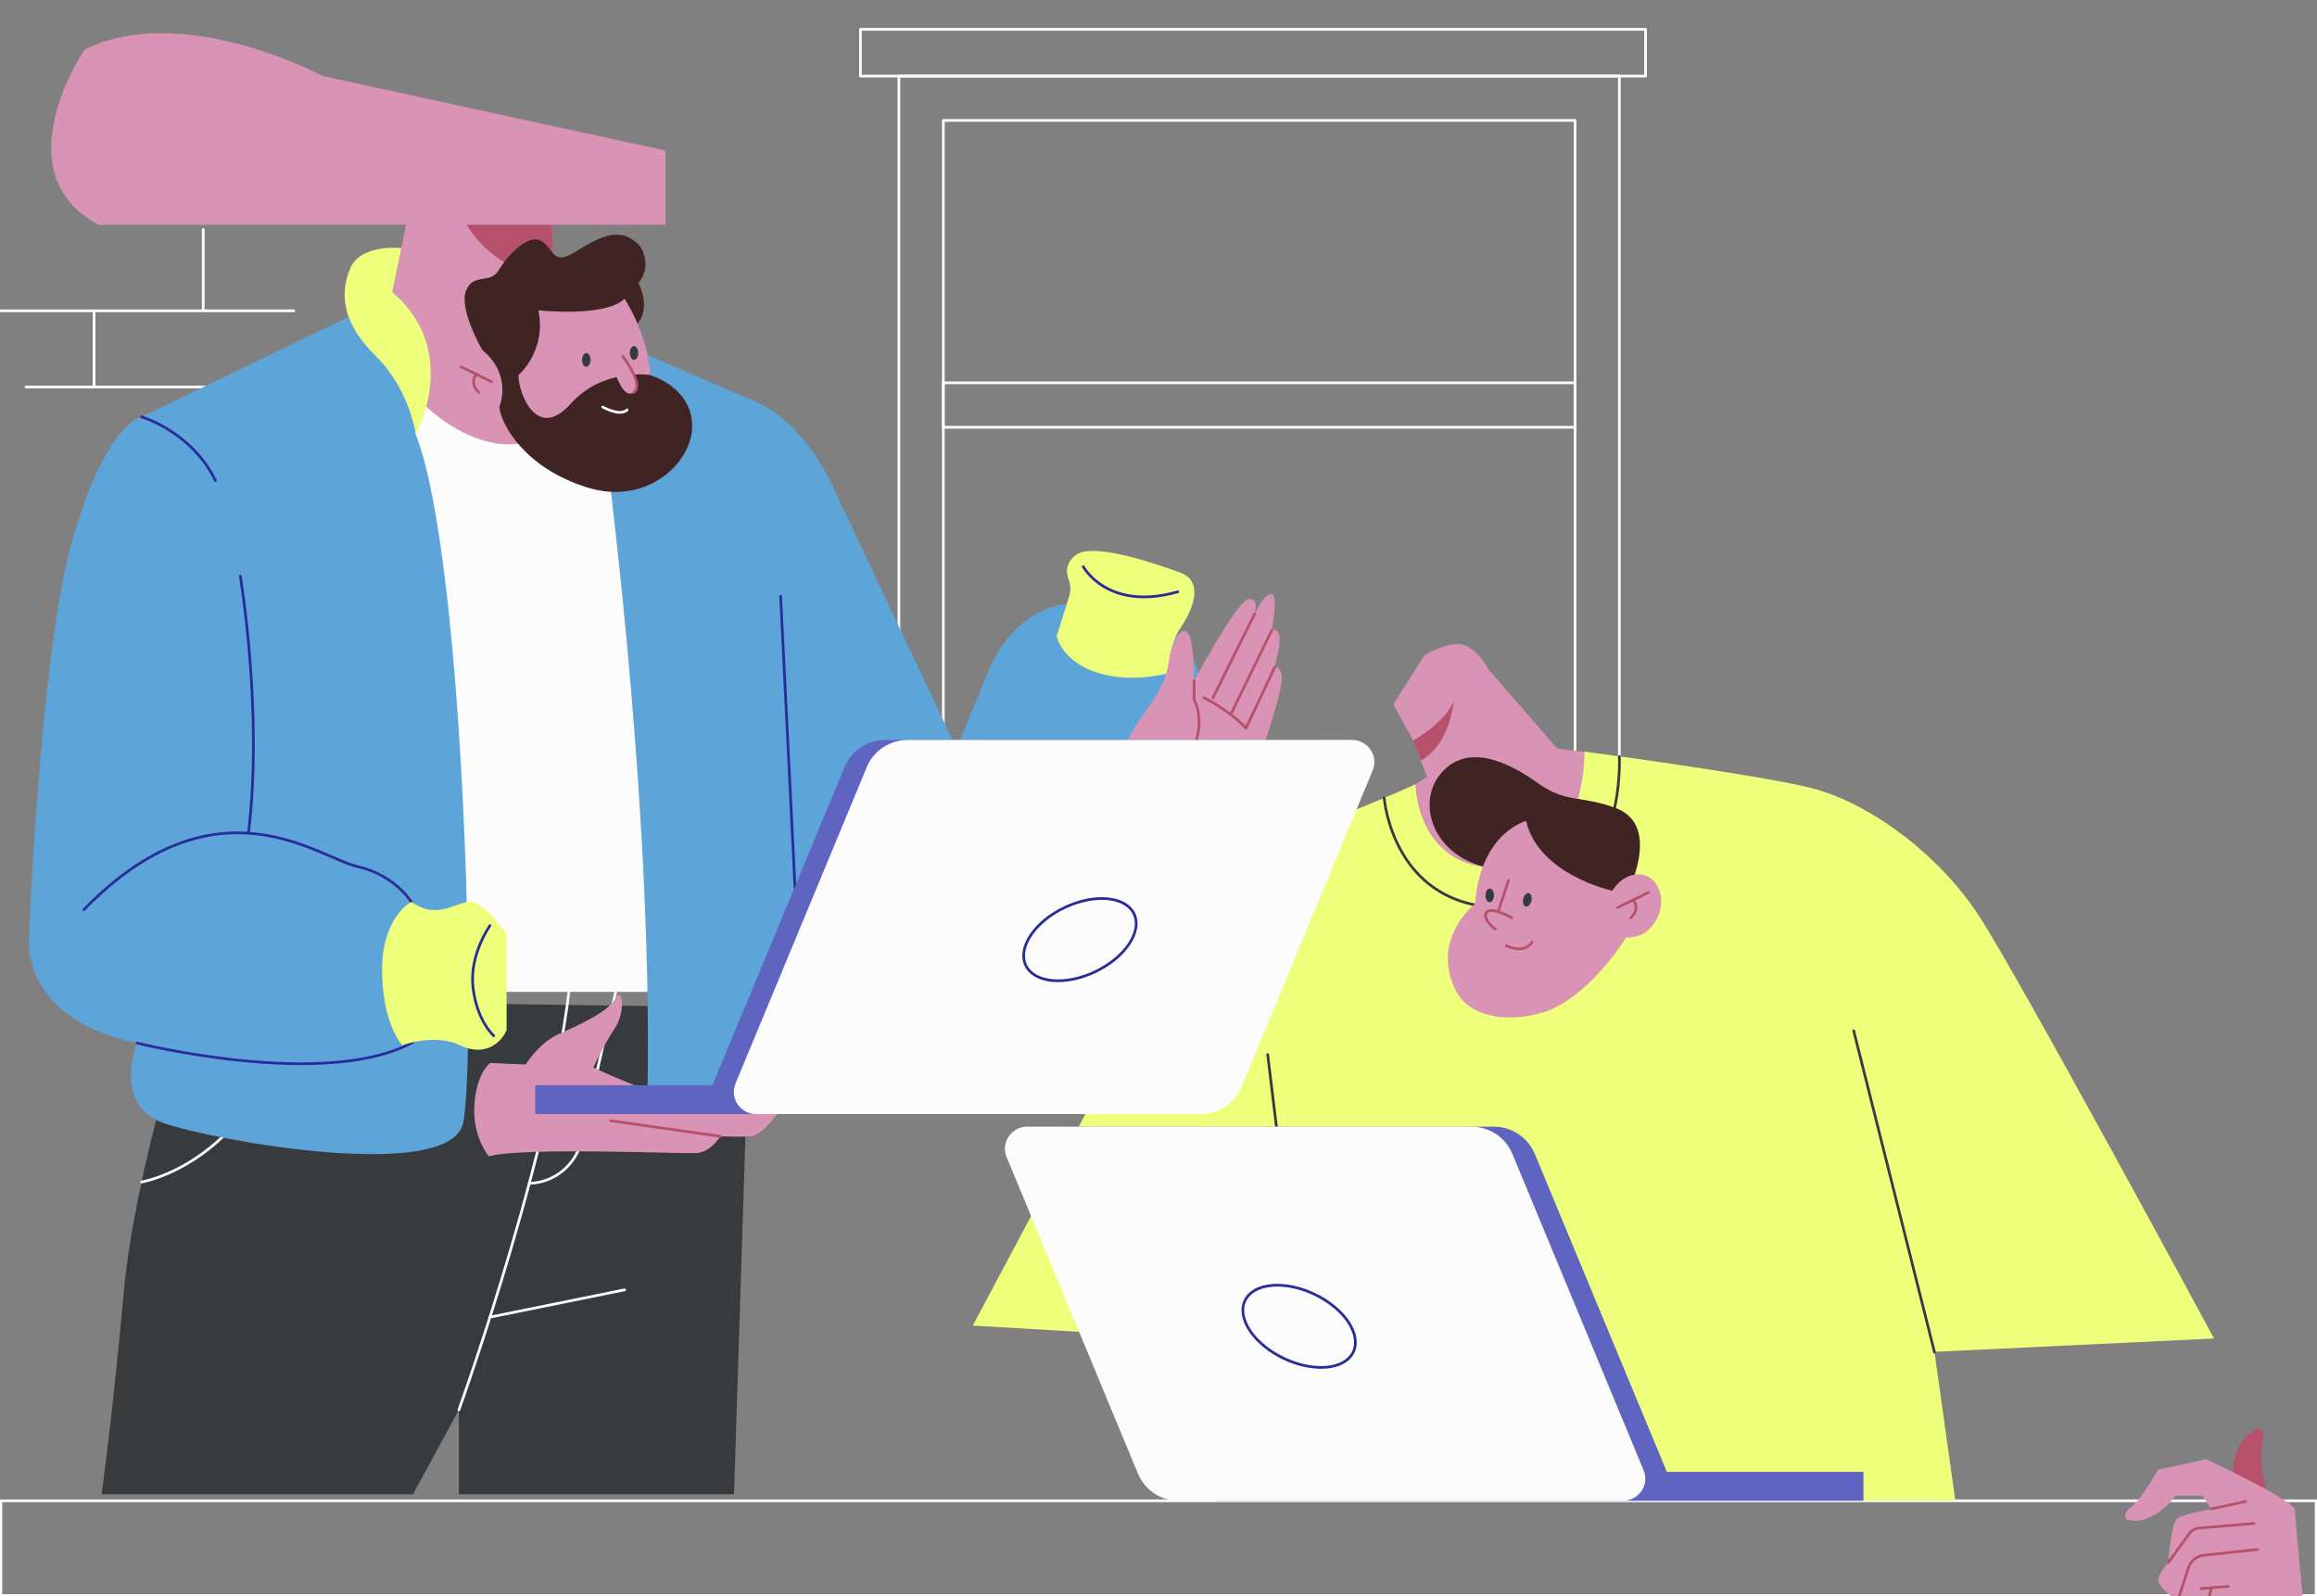 <svg xmlns="http://www.w3.org/2000/svg" xmlns:xlink="http://www.w3.org/1999/xlink" preserveAspectRatio="xMidYMid meet" width="643" height="443" viewBox="0 0 643 443" style="width:100%;height:100%"><rect x="0" y="0" width="643" height="443" fill="#808080" stroke="none"/><defs><animateTransform repeatCount="indefinite" dur="5.017s" begin="0s" xlink:href="#_R_G_L_11_G" fill="freeze" attributeName="transform" from="9.948" to="9.948" type="rotate" additive="sum" keyTimes="0;0.199;0.316;0.598;0.701;1" values="9.948;9.948;-17.879;-17.879;9.948;9.948" keySplines="0.333 0 0.667 1;0.333 0 0.667 1;0.333 0 0.667 1;0.333 0 0.667 1;0 0 0 0" calcMode="spline"/><animateTransform repeatCount="indefinite" dur="5.017s" begin="0s" xlink:href="#_R_G_L_11_G" fill="freeze" attributeName="transform" from="-11.845 -70.107" to="-11.845 -70.107" type="translate" additive="sum" keyTimes="0;1" values="-11.845 -70.107;-11.845 -70.107" keySplines="0 0 1 1" calcMode="spline"/><animateTransform repeatCount="indefinite" dur="5.017s" begin="0s" xlink:href="#_R_G_L_9_G" fill="freeze" attributeName="transform" from="4.659" to="4.659" type="rotate" additive="sum" keyTimes="0;0.125;0.199;0.807;0.897;1" values="4.659;4.659;-13.257;-13.257;4.659;4.659" keySplines="0.333 0 0.667 1;0.333 0 0.667 1;0.167 0 0.667 1;0.167 0 0.833 1;0 0 0 0" calcMode="spline"/><animateTransform repeatCount="indefinite" dur="5.017s" begin="0s" xlink:href="#_R_G_L_9_G" fill="freeze" attributeName="transform" from="-0.366 -35.75" to="-0.366 -35.75" type="translate" additive="sum" keyTimes="0;1" values="-0.366 -35.75;-0.366 -35.75" keySplines="0 0 1 1" calcMode="spline"/><animateMotion repeatCount="indefinite" dur="5.017s" begin="0s" xlink:href="#_R_G_L_6_G" fill="freeze" keyTimes="0;0.399;0.512;0.628;0.721;0.797;1" path="M338.96 385.41 C338.96,385.41 338.96,385.41 338.96,385.41 C338.96,385.41 348.96,385.41 348.96,385.41 C348.96,385.41 338.96,385.41 338.96,385.41 C338.96,385.41 348.96,385.41 348.96,385.41 C348.96,385.41 338.96,385.41 338.96,385.41 C338.96,385.41 338.96,385.41 338.96,385.41 " keyPoints="0;0;0.25;0.5;0.75;1;1" keySplines="0.333 0 0.667 1;0.333 0 0.667 1;0.333 0 0.667 1;0.333 0 0.667 1;0.333 0 0.667 1;0 0 0 0" calcMode="spline"/><animateTransform repeatCount="indefinite" dur="5.017s" begin="0s" xlink:href="#_R_G_L_6_G" fill="freeze" attributeName="transform" from="-92.464 -31.311" to="-92.464 -31.311" type="translate" additive="sum" keyTimes="0;1" values="-92.464 -31.311;-92.464 -31.311" keySplines="0 0 1 1" calcMode="spline"/><animateTransform repeatCount="indefinite" dur="5.017s" begin="0s" xlink:href="#_R_G_L_4_G" fill="freeze" attributeName="transform" from="0" to="0" type="rotate" additive="sum" keyTimes="0;0.332;0.498;0.797;0.9;1" values="0;0;-18.414;-18.414;0;0" keySplines="0.333 0 0.667 1;0.333 0 0.667 1;0.333 0 0.667 1;0.333 0 0.667 1;0 0 0 0" calcMode="spline"/><animateTransform repeatCount="indefinite" dur="5.017s" begin="0s" xlink:href="#_R_G_L_4_G" fill="freeze" attributeName="transform" from="-128.466 -126.097" to="-128.466 -126.097" type="translate" additive="sum" keyTimes="0;1" values="-128.466 -126.097;-128.466 -126.097" keySplines="0 0 1 1" calcMode="spline"/><animateTransform repeatCount="indefinite" dur="5.017s" begin="0s" xlink:href="#_R_G_L_3_G_N_10_T_0" fill="freeze" attributeName="transform" from="4.659" to="4.659" type="rotate" additive="sum" keyTimes="0;0.125;0.199;0.807;0.897;1" values="4.659;4.659;-13.257;-13.257;4.659;4.659" keySplines="0.333 0 0.667 1;0.333 0 0.667 1;0.167 0 0.667 1;0.167 0 0.833 1;0 0 0 0" calcMode="spline"/><animateTransform repeatCount="indefinite" dur="5.017s" begin="0s" xlink:href="#_R_G_L_3_G_N_10_T_0" fill="freeze" attributeName="transform" from="-0.366 -35.75" to="-0.366 -35.75" type="translate" additive="sum" keyTimes="0;1" values="-0.366 -35.75;-0.366 -35.75" keySplines="0 0 1 1" calcMode="spline"/><animateTransform repeatCount="indefinite" dur="5.017s" begin="0s" xlink:href="#_R_G_L_1_G" fill="freeze" attributeName="transform" from="19.079" to="19.079" type="rotate" additive="sum" keyTimes="0;0.332;0.445;0.907;0.98;1" values="19.079;19.079;-6.709;-6.709;19.079;19.079" keySplines="0.333 0 0.667 1;0.333 0 0.667 1;0.333 0 0.667 1;0.333 0 0.667 1;0 0 0 0" calcMode="spline"/><animateTransform repeatCount="indefinite" dur="5.017s" begin="0s" xlink:href="#_R_G_L_1_G" fill="freeze" attributeName="transform" from="-38.534 -74.688" to="-38.534 -74.688" type="translate" additive="sum" keyTimes="0;1" values="-38.534 -74.688;-38.534 -74.688" keySplines="0 0 1 1" calcMode="spline"/><animateTransform repeatCount="indefinite" dur="5.017s" begin="0s" xlink:href="#_R_G_L_0_G" fill="freeze" attributeName="transform" from="0" to="0" type="rotate" additive="sum" keyTimes="0;0.076;0.125;0.831;0.91;1" values="0;0;13.876;13.876;0;0" keySplines="0.333 0 0.667 1;0.333 0 0.667 1;0.167 0 0.667 1;0.167 0 0.667 1;0 0 0 0" calcMode="spline"/><animateTransform repeatCount="indefinite" dur="5.017s" begin="0s" xlink:href="#_R_G_L_0_G" fill="freeze" attributeName="transform" from="-22.984 -65.14" to="-22.984 -65.14" type="translate" additive="sum" keyTimes="0;1" values="-22.984 -65.14;-22.984 -65.14" keySplines="0 0 1 1" calcMode="spline"/><animate attributeType="XML" attributeName="opacity" dur="5s" from="0" to="1" xlink:href="#time_group"/></defs><g id="_R_G"><g id="_R_G_L_12_G" transform=" translate(321.499, 225.448) translate(-321.784, -217.835)"><path id="_R_G_L_12_G_D_0_P_0" stroke="#fcfcfc" stroke-linecap="round" stroke-linejoin="round" fill="none" stroke-width="0.75" stroke-opacity="1" d=" M26.39 78.63 C26.39,78.63 0.53,78.63 0.53,78.63 "/><path id="_R_G_L_12_G_D_1_P_0" stroke="#fcfcfc" stroke-linecap="round" stroke-linejoin="round" fill="none" stroke-width="0.75" stroke-opacity="1" d=" M26.39 99.79 C26.39,99.79 26.39,78.63 26.39,78.63 C26.39,78.63 81.81,78.63 81.81,78.63 "/><path id="_R_G_L_12_G_D_2_P_0" stroke="#fcfcfc" stroke-linecap="round" stroke-linejoin="round" fill="none" stroke-width="0.75" stroke-opacity="1" d=" M56.69 78.63 C56.69,78.63 56.69,56.05 56.69,56.05 "/><path id="_R_G_L_12_G_D_3_P_0" stroke="#fcfcfc" stroke-linecap="round" stroke-linejoin="round" fill="none" stroke-width="0.75" stroke-opacity="1" d=" M7.49 99.79 C7.49,99.79 69.5,99.79 69.5,99.79 "/><path id="_R_G_L_12_G_D_4_P_0" stroke="#fcfcfc" stroke-linecap="round" stroke-linejoin="round" fill="none" stroke-width="0.75" stroke-opacity="1" d=" M449.68 13.49 C449.68,13.49 249.74,13.49 249.74,13.49 C249.74,13.49 249.74,257.84 249.74,257.84 C249.74,257.84 449.68,257.84 449.68,257.84 C449.68,257.84 449.68,13.49 449.68,13.49z "/><path id="_R_G_L_12_G_D_5_P_0" stroke="#fcfcfc" stroke-linecap="round" stroke-linejoin="round" fill="none" stroke-width="0.75" stroke-opacity="1" d=" M437.38 25.8 C437.38,25.8 262.07,25.8 262.07,25.8 C262.07,25.8 262.07,245.48 262.07,245.48 C262.07,245.48 437.38,245.48 437.38,245.48 C437.38,245.48 437.38,25.8 437.38,25.8z "/><path id="_R_G_L_12_G_D_6_P_0" stroke="#fcfcfc" stroke-linecap="round" stroke-linejoin="round" fill="none" stroke-width="0.75" stroke-opacity="1" d=" M456.95 0.53 C456.95,0.53 239.08,0.53 239.08,0.53 C239.08,0.53 239.08,13.49 239.08,13.49 C239.08,13.49 456.95,13.49 456.95,13.49 C456.95,13.49 456.95,0.53 456.95,0.53z "/><path id="_R_G_L_12_G_D_7_P_0" stroke="#fcfcfc" stroke-linecap="round" stroke-linejoin="round" fill="none" stroke-width="0.75" stroke-opacity="1" d=" M456.95 257.84 C456.95,257.84 239.08,257.84 239.08,257.84 C239.08,257.84 239.08,270.8 239.08,270.8 C239.08,270.8 456.95,270.8 456.95,270.8 C456.95,270.8 456.95,257.84 456.95,257.84z "/><path id="_R_G_L_12_G_D_8_P_0" stroke="#fcfcfc" stroke-linecap="round" stroke-linejoin="round" fill="none" stroke-width="0.75" stroke-opacity="1" d=" M437.37 98.62 C437.37,98.62 262.06,98.62 262.06,98.62 C262.06,98.62 262.06,110.96 262.06,110.96 C262.06,110.96 437.37,110.96 437.37,110.96 C437.37,110.96 437.37,98.62 437.37,98.62z "/><path id="_R_G_L_12_G_D_9_P_0" fill="#373b3d" fill-opacity="1" fill-rule="nonzero" d=" M53.12 269.81 C53.12,269.81 37.72,317 34.64,350.93 C31.57,384.86 28.49,407.07 28.49,407.07 C28.49,407.07 114.88,407.07 114.88,407.07 C114.88,407.07 127.63,383.63 127.63,383.63 C127.63,383.63 127.63,407.07 127.63,407.07 C127.63,407.07 203.98,407.07 203.98,407.07 C203.98,407.07 208.29,271.97 208.29,271.97 C208.29,271.97 53.12,269.81 53.12,269.81z "/><path id="_R_G_L_12_G_D_10_P_0" stroke="#fcfcfc" stroke-linecap="round" stroke-linejoin="round" fill="none" stroke-width="0.75" stroke-opacity="1" d=" M127.63 383.63 C127.63,383.63 156.14,304.73 159.09,257.78 "/><path id="_R_G_L_12_G_D_11_P_0" stroke="#fcfcfc" stroke-linecap="round" stroke-linejoin="round" fill="none" stroke-width="0.75" stroke-opacity="1" d=" M39.57 320.4 C39.57,320.4 75.9,314.47 83.29,261.79 "/><path id="_R_G_L_12_G_D_12_P_0" stroke="#fcfcfc" stroke-linecap="round" stroke-linejoin="round" fill="none" stroke-width="0.75" stroke-opacity="1" d=" M147.21 320.77 C154.17,320.58 160.14,315.65 161.68,308.8 C164.76,294.79 170.06,271.54 173.63,257.84 "/><path id="_R_G_L_12_G_D_13_P_0" stroke="#fcfcfc" stroke-linecap="round" stroke-linejoin="round" fill="none" stroke-width="0.75" stroke-opacity="1" d=" M136.25 357.9 C136.25,357.9 173.63,350.32 173.63,350.32 "/><path id="_R_G_L_12_G_D_14_P_0" fill="#fcfcfc" fill-opacity="1" fill-rule="nonzero" d=" M97.02 80.3 C97.02,80.3 99.3,267.65 99.3,267.65 C99.3,267.65 190.44,267.65 190.44,267.65 C190.44,267.65 176.21,91.28 165.31,84.61 C165.31,84.61 97.02,80.3 97.02,80.3z "/><path id="_R_G_L_12_G_D_15_P_0" fill="#5da4d9" fill-opacity="1" fill-rule="nonzero" d=" M167.22 108.06 C167.22,108.06 181.57,211.27 179.97,295.6 C179.97,295.6 179.97,306.27 191.05,305.9 C202.14,305.47 218.15,303.86 220.61,295.6 C223.07,287.39 220.92,238.78 220.92,238.78 C220.92,238.78 234.77,251.24 260.02,263.08 C289.76,277.09 309.16,251.73 326.52,215.83 C335.02,198.25 340.26,175.55 321.41,165.68 C302.57,155.81 285.33,157.16 275.48,176.47 C275.48,176.47 265.75,200.1 265.75,200.1 C265.75,200.1 231.7,128.11 231.7,128.11 C231.7,128.11 224.31,110.03 209.96,103.86 C195.61,97.69 165.31,84.49 165.31,84.49 C165.31,84.49 167.22,108.06 167.22,108.06z "/><path id="_R_G_L_12_G_D_16_P_0" fill="#5da4d9" fill-opacity="1" fill-rule="nonzero" d=" M101.95 77.95 C101.95,77.95 39.57,108.06 39.57,108.06 C39.57,108.06 29.72,109.72 20.48,141.8 C11.24,173.88 8.29,253.77 8.29,253.77 C8.29,253.77 6.75,275.36 38.28,281.84 C38.28,281.84 31.5,299.11 45.67,304.05 C59.83,308.98 125.1,320.7 128.8,304.05 C132.49,287.39 129.41,148.09 115.68,112.99 C115.68,112.99 115.68,86.1 101.95,77.95z "/><path id="_R_G_L_12_G_D_17_P_0" fill="#eeff7b" fill-opacity="1" fill-rule="nonzero" d=" M296.97 157.96 C296.97,157.96 293.52,168.95 293.52,168.95 C293.52,168.95 294.94,176.16 305.4,179.25 C314.7,181.96 324.31,179.25 324.31,179.25 C324.31,179.25 324.74,171.23 327.82,166.72 C330.9,162.22 334.84,153.95 327.82,151.3 C322.52,149.33 303.8,142.67 298.88,146.37 C295.8,148.71 296.17,151.55 296.91,153.4 C297.46,154.82 297.46,156.48 296.97,157.96z "/><path id="_R_G_L_12_G_D_18_P_0" stroke="#2a2d99" stroke-linecap="round" stroke-linejoin="round" fill="none" stroke-width="0.75" stroke-opacity="1" d=" M220.92 238.84 C220.92,238.84 216.92,157.84 216.92,157.84 "/><path id="_R_G_L_12_G_D_19_P_0" stroke="#2a2d99" stroke-linecap="round" stroke-linejoin="round" fill="none" stroke-width="0.75" stroke-opacity="1" d=" M265.75 200.22 C265.75,200.22 255.71,212.75 255.1,225.7 "/><path id="_R_G_L_12_G_D_20_P_0" fill="#eeff7b" fill-opacity="1" fill-rule="nonzero" d=" M144.56 67.4 C144.56,67.4 161.06,69.01 164.39,80.73 C167.65,92.45 167.28,108.06 167.28,108.06 C167.28,108.06 160.32,88.93 148.01,84 C148.01,84 144.56,67.4 144.56,67.4z "/><path id="_R_G_L_12_G_D_21_P_0" fill="#d893b5" fill-opacity="1" fill-rule="nonzero" d=" M106.26 88.13 C106.26,88.13 115.87,40.2 115.87,40.2 C115.87,40.2 153.18,44.15 153.18,44.15 C153.18,44.15 154.35,87.14 154.35,87.14 C154.35,87.14 166.79,103.8 151.27,113.05 C135.76,122.31 113.46,105.59 106.26,88.13z "/><path id="_R_G_L_12_G_D_22_P_0" fill="#b7516b" fill-opacity="1" fill-rule="nonzero" d=" M153.92 70.36 C153.92,70.36 153.18,44.15 153.18,44.15 C153.18,44.15 124.98,41.18 124.98,41.18 C126.15,49.33 131.2,65.8 153.92,70.36z "/><path id="_R_G_L_12_G_D_23_P_0" stroke="#b7516b" stroke-linecap="round" stroke-linejoin="round" fill="none" stroke-width="0.75" stroke-opacity="1" d=" M154.41 77.95 C154.41,77.95 153.92,96.58 153.92,96.58 "/><path id="_R_G_L_12_G_D_24_P_0" fill="#eeff7b" fill-opacity="1" fill-rule="nonzero" d=" M111.68 61.23 C111.68,61.23 100.35,59.94 97.45,66.91 C94.56,73.88 95.18,81.96 104.54,91.15 C113.96,100.41 115.68,112.93 115.68,112.93 C115.68,112.93 128.43,89.92 109.15,73.45 C109.15,73.45 111.68,61.23 111.68,61.23z "/><path id="_R_G_L_12_G_D_25_P_0" stroke="#2a2d99" stroke-linecap="round" stroke-linejoin="round" fill="none" stroke-width="0.75" stroke-opacity="1" d=" M66.97 152.29 C66.97,152.29 73.32,189.86 69.25,223.48 "/><path id="_R_G_L_12_G_D_26_P_0" stroke="#2a2d99" stroke-linecap="round" stroke-linejoin="round" fill="none" stroke-width="0.75" stroke-opacity="1" d=" M38.34 281.84 C38.34,281.84 90.68,294.92 114.88,281.59 C114.88,281.59 114.39,242.67 114.39,242.67 C114.39,242.67 110.08,235.26 99.3,232.8 C88.53,230.33 60.2,207.19 23.56,244.83 "/><path id="_R_G_L_12_G_D_27_P_0" fill="#eeff7b" fill-opacity="1" fill-rule="nonzero" d=" M114.39 242.67 C114.39,242.67 106.2,246.92 106.32,261.79 C106.38,276.6 111.93,282.46 111.93,282.46 C111.93,282.46 120.85,279.06 127.94,282.46 C135.02,285.85 139.64,281.53 140.87,278.14 C140.87,278.14 140.87,251.61 140.87,251.61 C140.87,251.61 134.28,241.74 129.91,242.67 C125.47,243.59 121.16,247.29 114.39,242.67z "/><path id="_R_G_L_12_G_D_28_P_0" stroke="#fcfcfc" stroke-linecap="round" stroke-linejoin="round" fill="none" stroke-width="0.75" stroke-opacity="1" d=" M643.04 408.86 C643.04,408.86 0.53,408.86 0.53,408.86 C0.53,408.86 0.53,435.14 0.53,435.14 C0.53,435.14 643.04,435.14 643.04,435.14 C643.04,435.14 643.04,408.86 643.04,408.86z "/></g><g id="_R_G_L_11_G" transform=" translate(310.987, 163.997)"><path id="_R_G_L_11_G_D_0_P_0" fill="#d893b5" fill-opacity="1" fill-rule="nonzero" d=" M3.76 64.78 C3.76,64.78 0.25,47.51 1.91,41.95 C3.57,36.4 12.01,28.81 13.24,20.36 C14.47,11.91 17.55,9.44 18.97,12.16 C20.39,14.81 20.39,24.93 20.39,24.93 C20.39,24.93 32.21,2.9 35.41,2.29 C38.61,1.67 37.2,6.42 37.2,6.42 C37.2,6.42 40.09,0.25 41.94,0.87 C43.79,1.48 41.94,10.92 41.94,10.92 C41.94,10.92 45.2,9.5 43.79,16.47 C43.79,16.47 42.74,21.23 42.74,21.23 C42.74,21.23 45.94,20.42 44.16,28.01 C42.37,35.6 37.14,52.07 33.56,55.96 C30.05,59.84 24.27,71.19 24.27,71.19 C24.27,71.19 9.3,74.46 3.76,64.78z "/><path id="_R_G_L_11_G_D_1_P_0" stroke="#b7516b" stroke-linecap="round" stroke-linejoin="round" fill="none" stroke-width="0.75" stroke-opacity="1" d=" M20.39 24.86 C20.39,24.86 20.39,30.17 20.39,30.17 C20.39,30.17 25.25,38.62 16.82,48.86 "/><path id="_R_G_L_11_G_D_2_P_0" stroke="#b7516b" stroke-linecap="round" stroke-linejoin="round" fill="none" stroke-width="0.75" stroke-opacity="1" d=" M37.2 6.36 C37.2,6.36 25.62,29.62 25.62,29.62 "/><path id="_R_G_L_11_G_D_3_P_0" stroke="#b7516b" stroke-linecap="round" stroke-linejoin="round" fill="none" stroke-width="0.75" stroke-opacity="1" d=" M41.94 10.92 C41.94,10.92 30.55,34.3 30.55,34.3 "/><path id="_R_G_L_11_G_D_4_P_0" stroke="#b7516b" stroke-linecap="round" stroke-linejoin="round" fill="none" stroke-width="0.75" stroke-opacity="1" d=" M20.33 54.91 C20.33,54.91 22.73,45.28 32.09,41.52 "/><path id="_R_G_L_11_G_D_5_P_0" stroke="#b7516b" stroke-linecap="round" stroke-linejoin="round" fill="none" stroke-width="0.75" stroke-opacity="1" d=" M23.1 29.61 C23.1,29.61 29.99,32.95 34.8,38.07 C34.8,38.07 42.74,21.22 42.74,21.22 "/></g><g id="_R_G_L_10_G" transform=" translate(313.741, 163.51) translate(-14.991, -8.137)"><path id="_R_G_L_10_G_D_0_P_0" stroke="#2a2d99" stroke-linecap="round" stroke-linejoin="round" fill="none" stroke-width="0.75" stroke-opacity="1" d=" M1.88 1.88 C1.88,1.88 8.59,14.4 28.11,8.85 "/></g><g id="_R_G_L_9_G" transform=" translate(130.783, 273.133)"><path id="_R_G_L_9_G_D_0_P_0" fill="#d893b5" fill-opacity="1" fill-rule="nonzero" d=" M15.09 22.27 C15.09,22.27 18.66,16.41 24.02,13.95 C29.44,11.48 37.75,7.9 39.91,4.08 C42.06,0.25 42.86,7.65 39.91,12.1 C36.95,16.54 33.87,23.08 33.87,23.08 C33.87,23.08 51.73,31.9 70.82,35.91 C70.82,35.91 84.98,35.91 84.98,35.91 C84.98,35.91 80.67,41.95 77.59,42.2 C74.51,42.45 69.1,42.2 69.1,42.2 C69.1,42.2 66.63,46.52 62.63,46.83 C58.63,47.14 14.6,45.1 4.87,47.75 C4.87,47.75 0.25,42.32 0.87,33.38 C1.48,24.43 5.3,21.84 5.3,21.84 C5.3,21.84 15.09,22.27 15.09,22.27z "/><path id="_R_G_L_9_G_D_1_P_0" stroke="#b7516b" stroke-linecap="round" stroke-linejoin="round" fill="none" stroke-width="0.75" stroke-opacity="1" d=" M69.1 42.2 C69.1,42.2 38.68,37.88 38.68,37.88 "/></g><g id="_R_G_L_8_G" transform=" translate(133.592, 272.148) translate(-5.292, -17.144)"><path id="_R_G_L_8_G_D_0_P_0" stroke="#2a2d99" stroke-linecap="round" stroke-linejoin="round" fill="none" stroke-width="0.75" stroke-opacity="1" d=" M7.66 1.87 C7.66,1.87 1.87,9.9 2.98,19.15 C4.09,28.4 8.71,32.41 8.71,32.41 "/></g><g id="_R_G_L_7_G" transform=" translate(442.193, 312.359) translate(-172.484, -104.301)"><path id="_R_G_L_7_G_D_0_P_0" fill="#eeff7b" fill-opacity="1" fill-rule="nonzero" d=" M0.25 159.8 C0.25,159.8 62.26,43.33 62.26,43.33 C62.26,43.33 75.01,26.67 88.43,22.97 C101.85,19.27 123.1,9.59 123.1,9.59 C123.1,9.59 170.02,0.52 170.02,0.52 C170.02,0.52 215.4,6.5 232.03,10.39 C248.66,14.28 268.18,28.9 279.26,45.74 C290.35,62.58 344.72,163.38 344.72,163.38 C344.72,163.38 267.13,167.08 267.13,167.08 C267.13,167.08 272.92,208.35 272.92,208.35 C272.92,208.35 99.33,208.35 99.33,208.35 C99.33,208.35 91.94,165.17 91.94,165.17 C91.94,165.17 0.25,159.8 0.25,159.8z "/><path id="_R_G_L_7_G_D_1_P_0" stroke="#373b3d" stroke-linecap="round" stroke-linejoin="round" fill="none" stroke-width="0.75" stroke-opacity="1" d=" M114.42 13.41 C114.42,13.41 116.88,45 149.33,43.76 C181.78,42.53 179.69,1.88 179.69,1.88 "/><path id="_R_G_L_7_G_D_2_P_0" stroke="#373b3d" stroke-linecap="round" stroke-linejoin="round" fill="none" stroke-width="0.75" stroke-opacity="1" d=" M267.13 167.15 C267.13,167.15 244.72,78 244.72,78 "/><path id="_R_G_L_7_G_D_3_P_0" stroke="#373b3d" stroke-linecap="round" stroke-linejoin="round" fill="none" stroke-width="0.75" stroke-opacity="1" d=" M91.88 165.23 C91.88,165.23 82.09,84.6 82.09,84.6 "/></g><g id="_R_G_L_6_G"><path id="_R_G_L_6_G_D_0_P_0" fill="#d893b5" fill-opacity="1" fill-rule="nonzero" d=" M23.47 13.76 C23.47,13.76 0.25,47.88 27.34,62.37 C27.34,62.37 184.68,62.37 184.68,62.37 C184.68,62.37 184.68,41.77 184.68,41.77 C184.68,41.77 89.54,21.1 89.54,21.1 C89.6,21.1 50.68,0.25 23.47,13.76z "/></g><g id="_R_G_L_5_G" transform=" translate(397.394, 364.561) translate(-119.989, -52.163)"><path id="_R_G_L_5_G_D_0_P_0" fill="#5f64c1" fill-opacity="1" fill-rule="nonzero" d=" M148.53 7.84 C148.53,7.84 185.17,96.06 185.17,96.06 C185.17,96.06 239.73,96.06 239.73,96.06 C239.73,96.06 239.73,104.07 239.73,104.07 C239.73,104.07 188.5,104.07 188.5,104.07 C188.5,104.07 149.52,104.07 149.52,104.07 C149.52,104.07 59.98,104.07 59.98,104.07 C59.98,104.07 16.88,0.25 16.88,0.25 C16.88,0.25 137.14,0.25 137.14,0.25 C142.13,0.25 146.62,3.27 148.53,7.84z "/><path id="_R_G_L_5_G_D_1_P_0" fill="#fcfcfc" fill-opacity="1" fill-rule="nonzero" d=" M49.7 104.07 C49.7,104.07 173.04,104.07 173.04,104.07 C177.41,104.07 180.43,99.57 178.7,95.56 C178.7,95.56 142.31,7.84 142.31,7.84 C140.4,3.21 135.91,0.25 130.92,0.25 C130.92,0.25 7.64,0.25 7.64,0.25 C3.27,0.25 0.25,4.75 1.97,8.76 C1.97,8.76 38.37,96.49 38.37,96.49 C40.28,101.11 44.71,104.07 49.7,104.07z "/><path id="_R_G_L_5_G_D_2_P_0" stroke="#2a2d99" stroke-linecap="round" stroke-linejoin="round" fill="none" stroke-width="0.75" stroke-opacity="1" d=" M98.16 62.78 C100.48,57.86 95.64,50.67 87.34,46.74 C79.03,42.81 70.42,43.62 68.09,48.55 C65.77,53.48 70.61,60.66 78.92,64.59 C87.22,68.52 95.83,67.71 98.16,62.78z "/></g><g id="_R_G_L_4_G" transform=" translate(588.453, 390.993)"><path id="_R_G_L_4_G_D_0_P_0" fill="#b7516b" fill-opacity="1" fill-rule="nonzero" d=" M41.63 25.67 C41.63,25.67 37.81,16.54 39.47,8.39 C41.14,0.25 27.16,10.98 32.39,22.4 C32.39,22.4 41.63,25.67 41.63,25.67z "/><path id="_R_G_L_4_G_D_1_P_0" fill="#d893b5" fill-opacity="1" fill-rule="nonzero" d=" M154.44 106.61 C146.56,93.53 54.31,62 51.36,60.95 C50.8,54.78 48.53,30.35 48.4,28.01 C48.28,25.36 23.77,13.95 23.77,13.95 C23.77,13.95 10.41,16.85 10.41,16.85 C10.41,16.85 5.79,25.17 3.02,27.15 C0.25,29.12 1.79,30.73 1.79,30.73 C9.05,32.76 15.34,24.06 15.34,24.06 C15.34,24.06 22.73,24.06 22.73,24.06 C22.73,24.06 25.19,27.76 25.19,27.76 C25.19,27.76 17.98,29.12 15.95,30.23 C13.92,31.34 13.3,42.69 13.3,42.69 C13.3,42.69 10.35,45.65 10.53,47.75 C10.72,49.79 15.89,53.3 15.89,53.3 C15.89,53.3 17.86,58.55 18.48,59.16 C19.09,59.78 23.22,58.55 23.22,58.55 C23.22,58.55 23.16,67.31 35.04,73.66 C35.04,73.66 102.9,156.94 135.41,151.39 C171.68,145.16 154.44,106.61 154.44,106.61z "/><path id="_R_G_L_4_G_D_2_P_0" stroke="#b7516b" stroke-linecap="round" stroke-linejoin="round" fill="none" stroke-width="0.75" stroke-opacity="1" d=" M23.16 58.49 C23.16,58.49 25.19,49.85 25.19,49.85 "/><path id="_R_G_L_4_G_D_3_P_0" stroke="#b7516b" stroke-linecap="round" stroke-linejoin="round" fill="none" stroke-width="0.75" stroke-opacity="1" d=" M15.89 53.24 C15.89,53.24 18.91,43.99 18.91,43.99 C19.52,42.14 21.19,40.78 23.1,40.6 C23.1,40.6 38.06,38.99 38.06,38.99 "/><path id="_R_G_L_4_G_D_4_P_0" stroke="#b7516b" stroke-linecap="round" stroke-linejoin="round" fill="none" stroke-width="0.75" stroke-opacity="1" d=" M13.3 42.63 C13.3,42.63 19.03,34.67 19.03,34.67 C19.71,33.75 20.69,33.19 21.8,33.07 C21.8,33.07 37.07,31.77 37.07,31.77 "/><path id="_R_G_L_4_G_D_5_P_0" stroke="#b7516b" stroke-linecap="round" stroke-linejoin="round" fill="none" stroke-width="0.75" stroke-opacity="1" d=" M25.19 27.76 C25.19,27.76 34.73,25.67 34.73,25.67 "/><path id="_R_G_L_4_G_D_6_P_0" stroke="#b7516b" stroke-linecap="round" stroke-linejoin="round" fill="none" stroke-width="0.75" stroke-opacity="1" d=" M22.35 49.85 C22.35,49.85 29.99,49.23 29.99,49.23 "/><path id="_R_G_L_4_G_D_7_P_0" stroke="#b7516b" stroke-linecap="round" stroke-linejoin="round" fill="none" stroke-width="0.75" stroke-opacity="1" d=" M51.36 60.95 C51.36,60.95 53.02,67.31 53.02,67.31 "/></g><g id="_R_G_L_3_G_N_10_T_0" transform=" translate(130.783, 273.133)"><g id="_R_G_L_3_G" transform=" translate(134.8, -15.882) translate(-117.311, -52.162)"><path id="_R_G_L_3_G_D_0_P_0" fill="#5f64c1" fill-opacity="1" fill-rule="nonzero" d=" M86.09 7.84 C86.09,7.84 49.45,96.06 49.45,96.06 C49.45,96.06 0.25,96.06 0.25,96.06 C0.25,96.06 0.25,104.07 0.25,104.07 C0.25,104.07 46.13,104.07 46.13,104.07 C46.13,104.07 85.1,104.07 85.1,104.07 C85.1,104.07 174.58,104.07 174.58,104.07 C174.58,104.07 217.68,0.25 217.68,0.25 C217.68,0.25 97.48,0.25 97.48,0.25 C92.49,0.25 88,3.21 86.09,7.84z "/><path id="_R_G_L_3_G_D_1_P_0" fill="#fcfcfc" fill-opacity="1" fill-rule="nonzero" d=" M184.86 104.07 C184.86,104.07 61.52,104.07 61.52,104.07 C57.15,104.07 54.13,99.57 55.86,95.56 C55.86,95.56 92.25,7.84 92.25,7.84 C94.16,3.21 98.65,0.25 103.64,0.25 C103.64,0.25 226.98,0.25 226.98,0.25 C231.35,0.25 234.37,4.75 232.65,8.76 C232.65,8.76 196.26,96.49 196.26,96.49 C194.35,101.05 189.85,104.07 184.86,104.07z "/><path id="_R_G_L_3_G_D_2_P_0" stroke="#2a2d99" stroke-linecap="round" stroke-linejoin="round" fill="none" stroke-width="0.75" stroke-opacity="1" d=" M155.63 64.59 C163.93,60.66 168.78,53.47 166.45,48.54 C164.13,43.62 155.51,42.81 147.21,46.74 C138.91,50.67 134.07,57.85 136.39,62.78 C138.72,67.71 147.33,68.52 155.63,64.59z "/></g></g><g id="_R_G_L_2_G" transform=" translate(238.94, 177.657) translate(-201.53, -63.863)"><path id="_R_G_L_2_G_D_0_P_0" stroke="#b7516b" stroke-linecap="round" stroke-linejoin="round" fill="none" stroke-width="0.75" stroke-opacity="1" d=" M358.6 101.81 C358.6,101.81 361.8,108.6 361.8,108.6 "/><path id="_R_G_L_2_G_D_1_P_0" stroke="#2a2d99" stroke-linecap="round" stroke-linejoin="round" fill="none" stroke-width="0.75" stroke-opacity="1" d=" M1.87 1.88 C1.87,1.88 15.85,6.01 22.38,19.58 "/><path id="_R_G_L_2_G_D_2_P_0" fill="#d893b5" fill-opacity="1" fill-rule="nonzero" d=" M354.78 91.7 C354.78,91.7 349.24,81.69 349.24,81.69 C349.24,81.69 357.94,67.99 357.94,67.99 C357.94,67.99 365.12,63.64 369.19,65.34 C373.25,67.04 375.67,72.01 375.67,72.01 C375.67,72.01 379.36,91.32 379.36,91.32 C379.36,91.32 370.23,99.79 370.23,99.79 C370.23,99.79 354.78,91.7 354.78,91.7z "/><path id="_R_G_L_2_G_D_3_P_0" fill="#d893b5" fill-opacity="1" fill-rule="nonzero" d=" M379.11 127.11 C355.52,127.48 355.4,103.86 355.4,103.86 C355.4,103.86 358.6,101.82 358.6,101.82 C358.6,101.82 354.78,91.64 354.78,91.64 C354.76,91.65 354.74,91.65 354.72,91.66 C354.72,91.66 354.73,91.57 354.73,91.57 C358.39,89.9 366.74,84.92 375.35,71.65 C375.35,71.65 394.75,93.92 394.75,93.92 C394.75,93.92 402.32,94.85 402.32,94.85 C402.32,94.85 402.81,126.74 379.11,127.11z "/><path id="_R_G_L_2_G_D_4_P_0" fill="#b7516b" fill-opacity="1" fill-rule="nonzero" d=" M354.78 91.7 C354.78,91.7 363.53,86.82 365.99,80.84 C365.99,80.84 365.07,92.81 356.88,97.25 C356.88,97.25 354.78,91.7 354.78,91.7z "/></g><g id="_R_G_L_1_G" transform=" translate(392.052, 205.532)"><path id="_R_G_L_1_G_D_0_P_0" fill="#3f2423" fill-opacity="1" fill-rule="nonzero" d=" M57.27 46.95 C57.27,46.95 70.82,24.31 56.47,18.76 C46.87,15.06 42.74,17.52 34.73,11.79 C26.73,6.05 15.03,0.25 7.64,9.32 C0.25,18.39 6.84,35.23 26.11,35.85 C26.11,35.85 57.27,46.95 57.27,46.95z "/><path id="_R_G_L_1_G_D_1_P_0" fill="#d893b5" fill-opacity="1" fill-rule="nonzero" d=" M68.11 48.74 C67.17,50.91 65.64,52.62 63.89,53.63 C63.89,53.64 63.89,53.64 63.88,53.64 C62.36,54.35 60.92,54.72 59.61,54.64 C59.48,54.63 59.36,54.62 59.24,54.6 C49.53,69.57 40.14,73.99 37.45,75.01 C37.25,75.09 37.09,75.14 36.96,75.18 C36.92,75.2 36.88,75.21 36.84,75.22 C36.79,75.24 36.75,75.25 36.7,75.26 C36.62,75.29 36.53,75.31 36.45,75.33 C36.45,75.33 33.67,76.06 33.67,76.06 C24.29,78.13 15.3,76.05 11.95,69.35 C4.8,54.97 17.3,45.29 17.3,45.29 C18.72,25.55 31.47,22.28 31.47,22.28 C34.91,37.27 55.42,41.65 55.42,41.65 C57.58,38.01 61.58,36.16 64.9,37.57 C68.6,39.18 70.02,44.18 68.11,48.74z "/><path id="_R_G_L_1_G_D_2_P_0" stroke="#b7516b" stroke-linecap="round" stroke-linejoin="round" fill="none" stroke-width="0.75" stroke-opacity="1" d=" M65.4 42.14 C65.4,42.14 56.84,46.33 56.84,46.33 "/><path id="_R_G_L_1_G_D_3_P_0" stroke="#b7516b" stroke-linecap="round" stroke-linejoin="round" fill="none" stroke-width="0.75" stroke-opacity="1" d=" M61.15 44.24 C61.15,44.24 63.37,46.46 60.47,49.23 "/><path id="_R_G_L_1_G_D_4_P_0" stroke="#b7516b" stroke-linecap="round" stroke-linejoin="round" fill="none" stroke-width="0.75" stroke-opacity="1" d=" M22.91 52.32 C22.91,52.32 19.21,49.54 20.45,47.69 C21.68,45.84 27.53,49.17 27.53,49.17 "/><path id="_R_G_L_1_G_D_5_P_0" stroke="#b7516b" stroke-linecap="round" stroke-linejoin="round" fill="none" stroke-width="0.75" stroke-opacity="1" d=" M23.83 47.13 C23.83,47.13 26.6,38.74 26.6,38.74 "/><path id="_R_G_L_1_G_D_6_P_0" stroke="#b7516b" stroke-linecap="round" stroke-linejoin="round" fill="none" stroke-width="0.75" stroke-opacity="1" d=" M25.93 56.88 C25.93,56.88 30.61,59.41 33.13,55.96 "/><path id="_R_G_L_1_G_D_7_P_0" fill="#373b3d" fill-opacity="1" fill-rule="nonzero" d=" M22.54 42.94 C22.54,43.99 21.99,44.85 21.37,44.85 C20.69,44.85 20.2,43.99 20.2,42.94 C20.2,41.89 20.76,41.03 21.37,41.03 C21.99,41.03 22.54,41.89 22.54,42.94z "/><path id="_R_G_L_1_G_D_8_P_0" fill="#373b3d" fill-opacity="1" fill-rule="nonzero" d=" M32.95 44.48 C32.7,45.53 31.96,46.21 31.35,46.03 C30.73,45.84 30.42,44.92 30.67,43.87 C30.92,42.82 31.65,42.14 32.27,42.32 C32.89,42.51 33.19,43.5 32.95,44.48z "/></g><g id="_R_G_L_0_G" transform=" translate(124.475, 61.497)"><path id="_R_G_L_0_G_D_0_P_0" fill="#d893b5" fill-opacity="1" fill-rule="nonzero" d=" M13.09 52.08 C16.66,50.24 17.72,45.16 15.44,40.74 C13.17,36.32 8.44,34.22 4.87,36.06 C1.3,37.9 0.25,42.97 2.52,47.4 C4.79,51.82 9.52,53.92 13.09,52.08z "/><path id="_R_G_L_0_G_D_1_P_0" fill="#3f2423" fill-opacity="1" fill-rule="nonzero" d=" M14.09 51.45 C14.09,51.45 17.91,42.69 9.35,35.6 C9.35,35.6 2.82,24.37 4.85,19.19 C6.89,14.07 11.63,17.46 13.91,13.51 C16.19,9.63 21.91,3.33 25.61,5.31 C29.3,7.28 28.69,12.28 34.66,8.7 C40.63,5.12 47.59,0.25 53.32,7.04 C53.32,7.04 56.7,12.28 52.7,17.03 C52.7,17.03 56.83,24.62 51.59,29.18 C51.59,29.18 56.03,42.63 56.03,42.63 C56.03,42.63 66.99,45.72 67.6,56.02 C68.22,66.32 55.47,79.03 38.54,73.79 C21.6,68.54 14.71,56.82 14.09,51.45z "/><path id="_R_G_L_0_G_D_2_P_0" fill="#d893b5" fill-opacity="1" fill-rule="nonzero" d=" M19.38 42.63 C19.38,42.63 27.27,35.97 24.93,24.62 C24.93,24.62 43.53,26.65 48.82,21.41 C48.82,21.41 55.1,30.54 56.03,42.57 C56.03,42.57 42.79,40.53 33.86,50.59 C24.93,60.65 19.57,48.62 19.38,42.63z "/><path id="_R_G_L_0_G_D_3_P_0" fill="#d893b5" fill-opacity="1" fill-rule="nonzero" d=" M48.33 37.39 C48.33,37.39 54.43,45.16 51.41,47.38 C48.02,49.85 45.44,39.36 45.44,39.36 C45.44,39.36 48.33,37.39 48.33,37.39z "/><path id="_R_G_L_0_G_D_4_P_0" stroke="#b7516b" stroke-linecap="round" stroke-linejoin="round" fill="none" stroke-width="0.75" stroke-opacity="1" d=" M48.33 37.39 C48.33,37.39 54.42,45.16 51.41,47.38 "/><path id="_R_G_L_0_G_D_5_P_0" fill="#373b3d" fill-opacity="1" fill-rule="nonzero" d=" M39.4 38.37 C39.4,39.42 38.85,40.29 38.23,40.29 C37.55,40.29 37.06,39.42 37.06,38.37 C37.06,37.33 37.61,36.46 38.23,36.46 C38.85,36.46 39.4,37.33 39.4,38.37z "/><path id="_R_G_L_0_G_D_6_P_0" fill="#373b3d" fill-opacity="1" fill-rule="nonzero" d=" M51.47 38.37 C52.11,38.37 52.64,37.52 52.64,36.46 C52.64,35.41 52.11,34.55 51.47,34.55 C50.82,34.55 50.3,35.41 50.3,36.46 C50.3,37.52 50.82,38.37 51.47,38.37z "/><path id="_R_G_L_0_G_D_7_P_0" stroke="#b7516b" stroke-linecap="round" stroke-linejoin="round" fill="none" stroke-width="0.75" stroke-opacity="1" d=" M3.44 40.29 C3.44,40.29 12,44.48 12,44.48 "/><path id="_R_G_L_0_G_D_8_P_0" stroke="#b7516b" stroke-linecap="round" stroke-linejoin="round" fill="none" stroke-width="0.75" stroke-opacity="1" d=" M7.75 42.38 C7.75,42.38 5.53,44.61 8.43,47.38 "/><path id="_R_G_L_0_G_D_9_P_0" stroke="#fcfcfc" stroke-linecap="round" stroke-linejoin="round" fill="none" stroke-width="0.75" stroke-opacity="1" d=" M42.79 51.45 C42.79,51.45 47.53,54.17 49.56,52.26 "/></g></g><g id="time_group"/></svg>